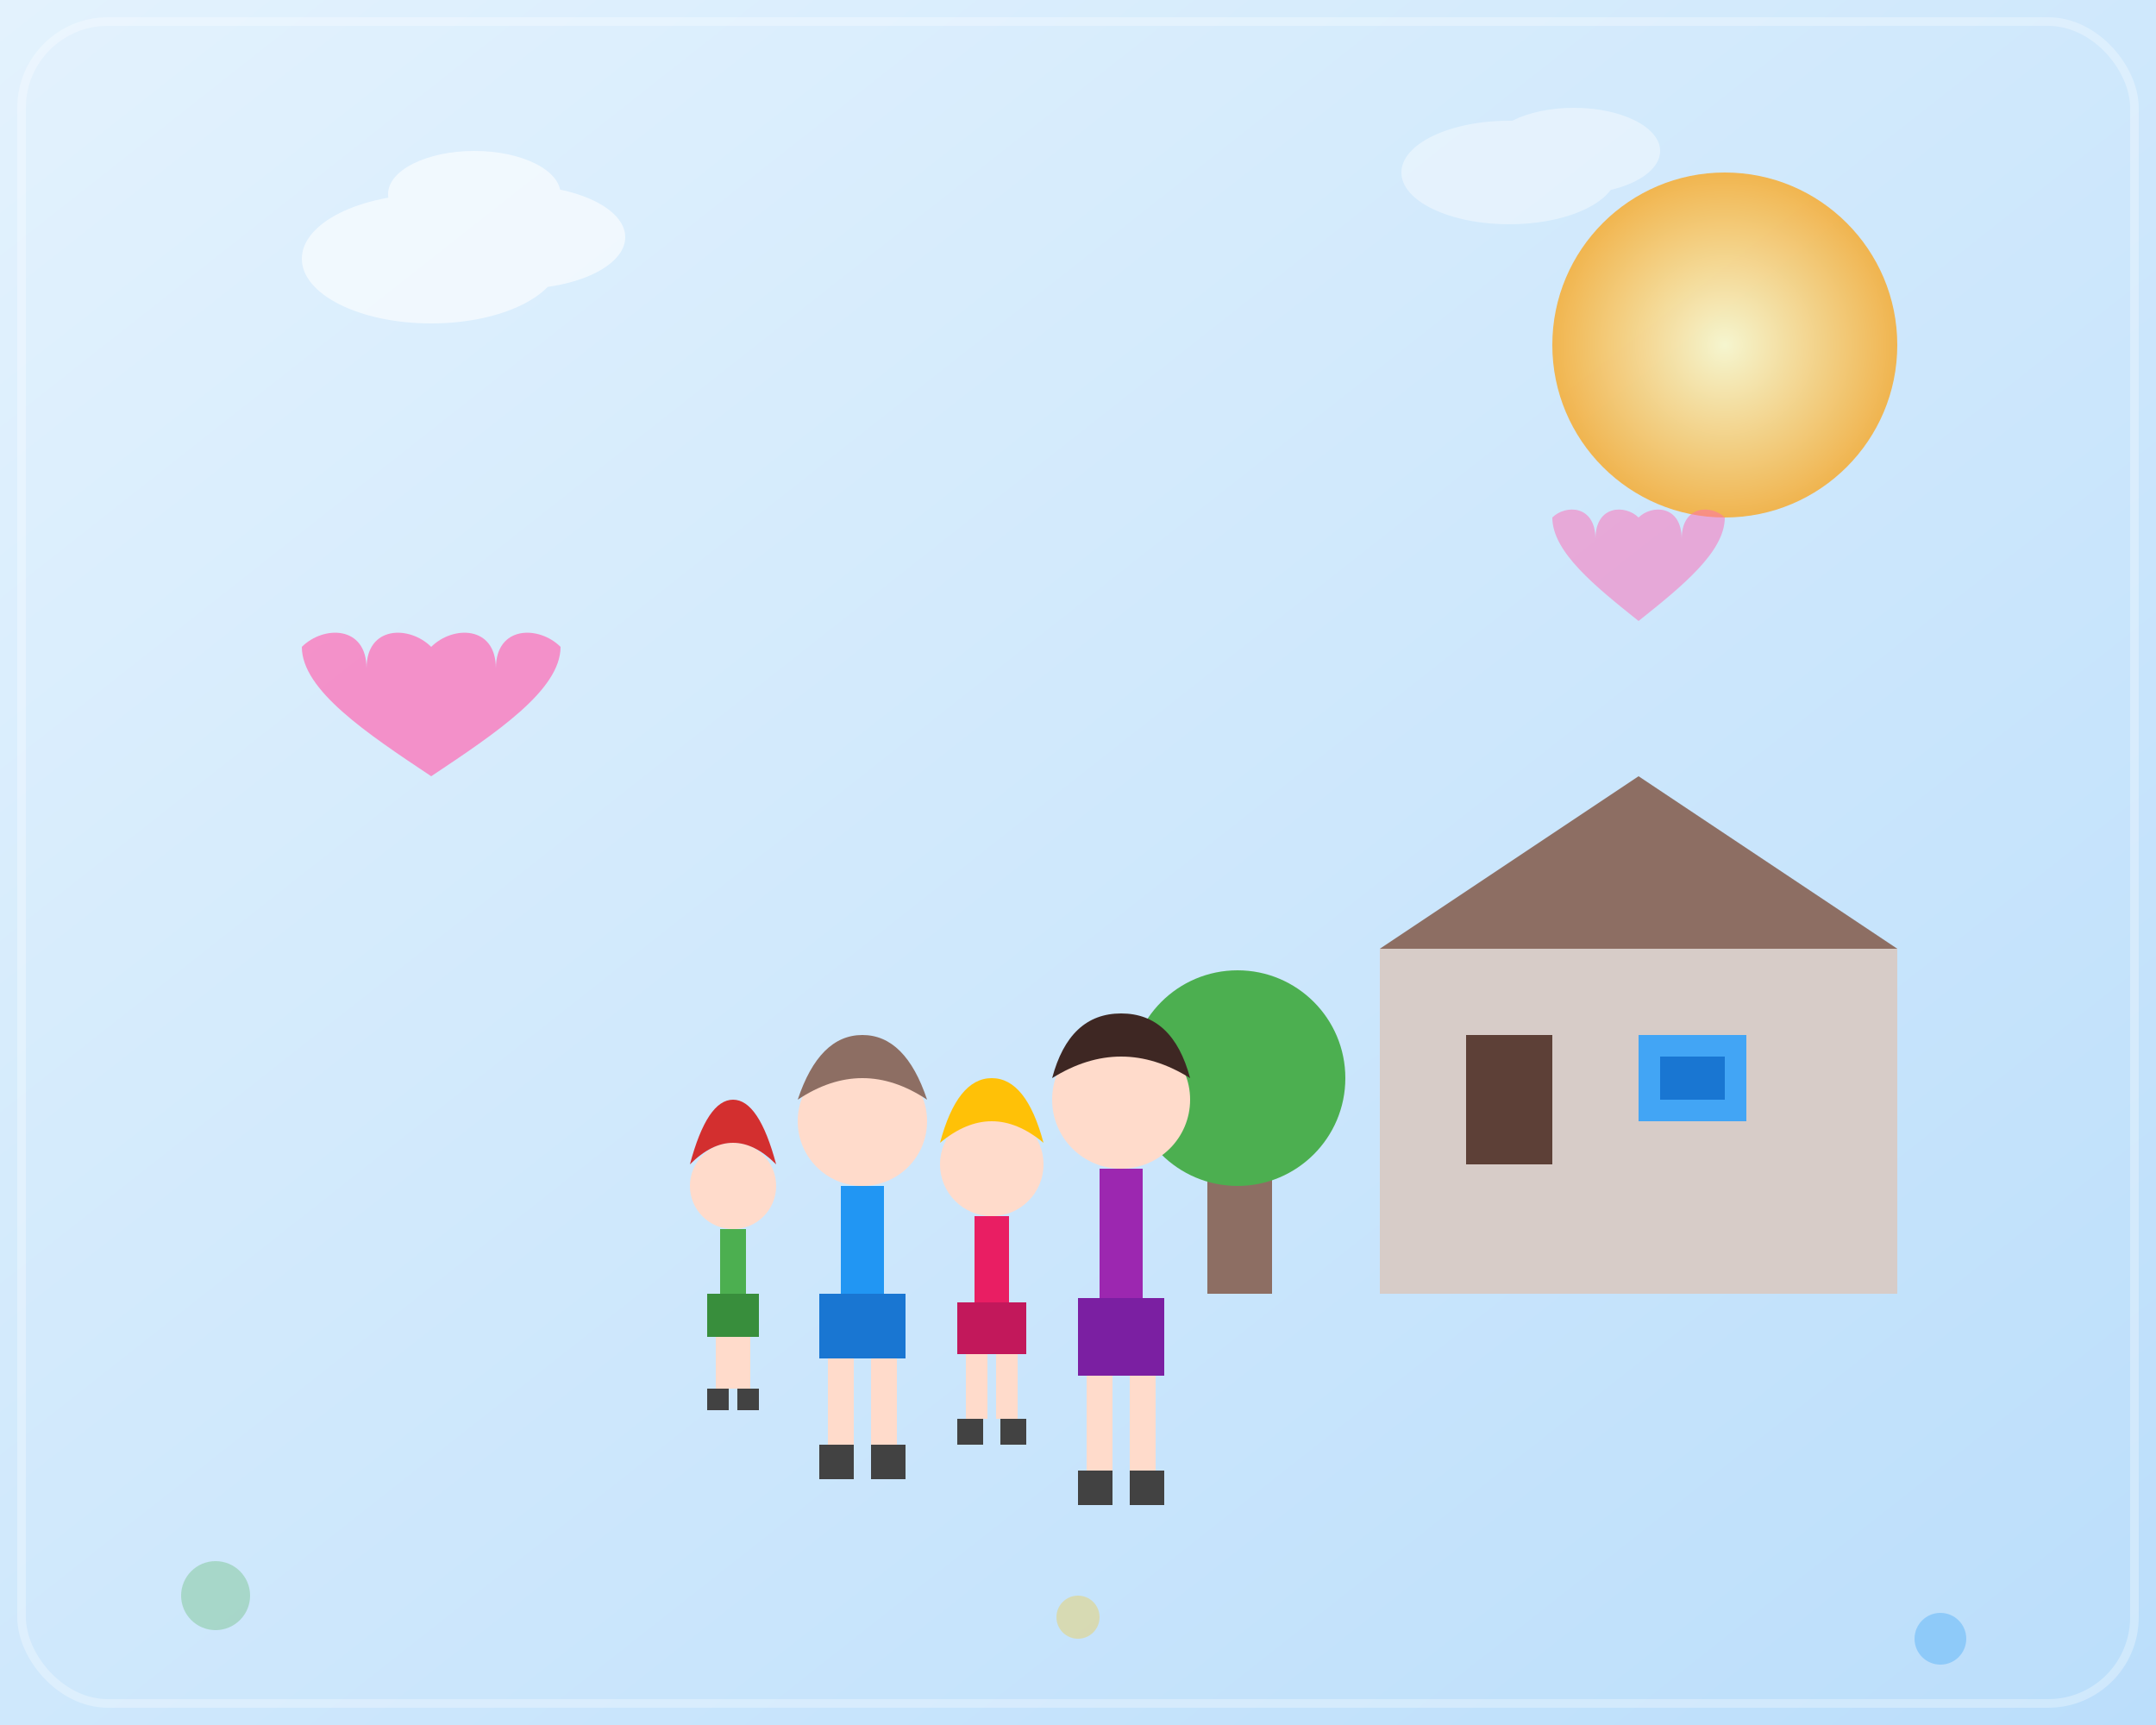 <svg width="500" height="400" viewBox="0 0 500 400" xmlns="http://www.w3.org/2000/svg">
    <rect x="0" y="0" width="500" height="400" fill="#333333" stroke="none"/>
    <defs>
        <linearGradient id="skyGradient" x1="0%" y1="0%" x2="100%" y2="100%">
            <stop offset="0%" style="stop-color:#e3f2fd"/>
            <stop offset="100%" style="stop-color:#bbdefb"/>
        </linearGradient>
        <linearGradient id="familyGradient" x1="0%" y1="0%" x2="100%" y2="100%">
            <stop offset="0%" style="stop-color:#fff8e1"/>
            <stop offset="100%" style="stop-color:#ffecb3"/>
        </linearGradient>
        <radialGradient id="sunGradient" cx="50%" cy="50%" r="50%">
            <stop offset="0%" style="stop-color:#fff9c4"/>
            <stop offset="100%" style="stop-color:#f9a825"/>
        </radialGradient>
    </defs>
    
    <!-- Background -->
    <rect width="500" height="400" fill="url(#skyGradient)"/>
    
    <!-- Sun -->
    <circle cx="400" cy="80" r="40" fill="url(#sunGradient)" opacity="0.8"/>
    
    <!-- Clouds -->
    <g opacity="0.6">
        <ellipse cx="100" cy="60" rx="30" ry="15" fill="white"/>
        <ellipse cx="120" cy="55" rx="25" ry="12" fill="white"/>
        <ellipse cx="110" cy="45" rx="20" ry="10" fill="white"/>
    </g>
    
    <g opacity="0.4">
        <ellipse cx="350" cy="40" rx="25" ry="12" fill="white"/>
        <ellipse cx="365" cy="35" rx="20" ry="10" fill="white"/>
    </g>
    
    <!-- House -->
    <rect x="320" y="220" width="120" height="80" fill="#d7ccc8"/>
    <polygon points="320,220 380,180 440,220" fill="#8d6e63"/>
    <rect x="340" y="240" width="20" height="30" fill="#5d4037"/>
    <rect x="380" y="240" width="25" height="20" fill="#42a5f5"/>
    <rect x="385" y="245" width="15" height="10" fill="#1976d2"/>
    
    <!-- Tree -->
    <rect x="280" y="260" width="15" height="40" fill="#8d6e63"/>
    <circle cx="287" cy="250" r="25" fill="#4caf50"/>
    
    <!-- Family group -->
    <g transform="translate(150, 220)">
        <!-- Nanny -->
        <circle cx="50" cy="40" r="15" fill="#ffdbcb"/>
        <rect x="45" y="55" width="10" height="25" fill="#2196f3"/>
        <rect x="40" y="80" width="20" height="15" fill="#1976d2"/>
        <rect x="42" y="95" width="6" height="20" fill="#ffdbcb"/>
        <rect x="52" y="95" width="6" height="20" fill="#ffdbcb"/>
        <rect x="40" y="115" width="8" height="8" fill="#424242"/>
        <rect x="52" y="115" width="8" height="8" fill="#424242"/>
        <!-- Hair -->
        <path d="M35 35 Q50 25 65 35 Q60 20 50 20 Q40 20 35 35" fill="#8d6e63"/>
        
        <!-- Child 1 -->
        <circle cx="80" cy="50" r="12" fill="#ffdbcb"/>
        <rect x="76" y="62" width="8" height="20" fill="#e91e63"/>
        <rect x="72" y="82" width="16" height="12" fill="#c2185b"/>
        <rect x="74" y="94" width="5" height="15" fill="#ffdbcb"/>
        <rect x="81" y="94" width="5" height="15" fill="#ffdbcb"/>
        <rect x="72" y="109" width="6" height="6" fill="#424242"/>
        <rect x="82" y="109" width="6" height="6" fill="#424242"/>
        <!-- Hair -->
        <path d="M68 45 Q80 35 92 45 Q88 30 80 30 Q72 30 68 45" fill="#ffc107"/>
        
        <!-- Child 2 -->
        <circle cx="20" cy="55" r="10" fill="#ffdbcb"/>
        <rect x="17" y="65" width="6" height="15" fill="#4caf50"/>
        <rect x="14" y="80" width="12" height="10" fill="#388e3c"/>
        <rect x="16" y="90" width="4" height="12" fill="#ffdbcb"/>
        <rect x="20" y="90" width="4" height="12" fill="#ffdbcb"/>
        <rect x="14" y="102" width="5" height="5" fill="#424242"/>
        <rect x="21" y="102" width="5" height="5" fill="#424242"/>
        <!-- Hair -->
        <path d="M10 50 Q20 40 30 50 Q26 35 20 35 Q14 35 10 50" fill="#d32f2f"/>
        
        <!-- Parent -->
        <circle cx="110" cy="35" r="16" fill="#ffdbcb"/>
        <rect x="105" y="51" width="10" height="30" fill="#9c27b0"/>
        <rect x="100" y="81" width="20" height="18" fill="#7b1fa2"/>
        <rect x="102" y="99" width="6" height="22" fill="#ffdbcb"/>
        <rect x="112" y="99" width="6" height="22" fill="#ffdbcb"/>
        <rect x="100" y="121" width="8" height="8" fill="#424242"/>
        <rect x="112" y="121" width="8" height="8" fill="#424242"/>
        <!-- Hair -->
        <path d="M94 30 Q110 20 126 30 Q122 15 110 15 Q98 15 94 30" fill="#3e2723"/>
    </g>
    
    <!-- Hearts floating around -->
    <g opacity="0.7">
        <path d="M100 150 C95 145, 85 145, 85 155 C85 145, 75 145, 70 150 C70 160, 85 170, 100 180 C115 170, 130 160, 130 150 C125 145, 115 145, 115 155 C115 145, 105 145, 100 150" fill="#ff69b4"/>
    </g>
    
    <g opacity="0.5">
        <path d="M380 120 C377 117, 370 117, 370 125 C370 117, 363 117, 360 120 C360 128, 370 136, 380 144 C390 136, 400 128, 400 120 C397 117, 390 117, 390 125 C390 117, 383 117, 380 120" fill="#ff69b4"/>
    </g>
    
    <!-- Decorative border -->
    <rect x="5" y="5" width="490" height="390" fill="none" stroke="rgba(255,255,255,0.3)" stroke-width="2" rx="20"/>
    
    <!-- Bottom decorative elements -->
    <g transform="translate(0, 350)">
        <circle cx="50" cy="20" r="8" fill="rgba(76, 175, 80, 0.3)"/>
        <circle cx="450" cy="30" r="6" fill="rgba(33, 150, 243, 0.3)"/>
        <circle cx="250" cy="25" r="5" fill="rgba(255, 193, 7, 0.3)"/>
    </g>
</svg>
